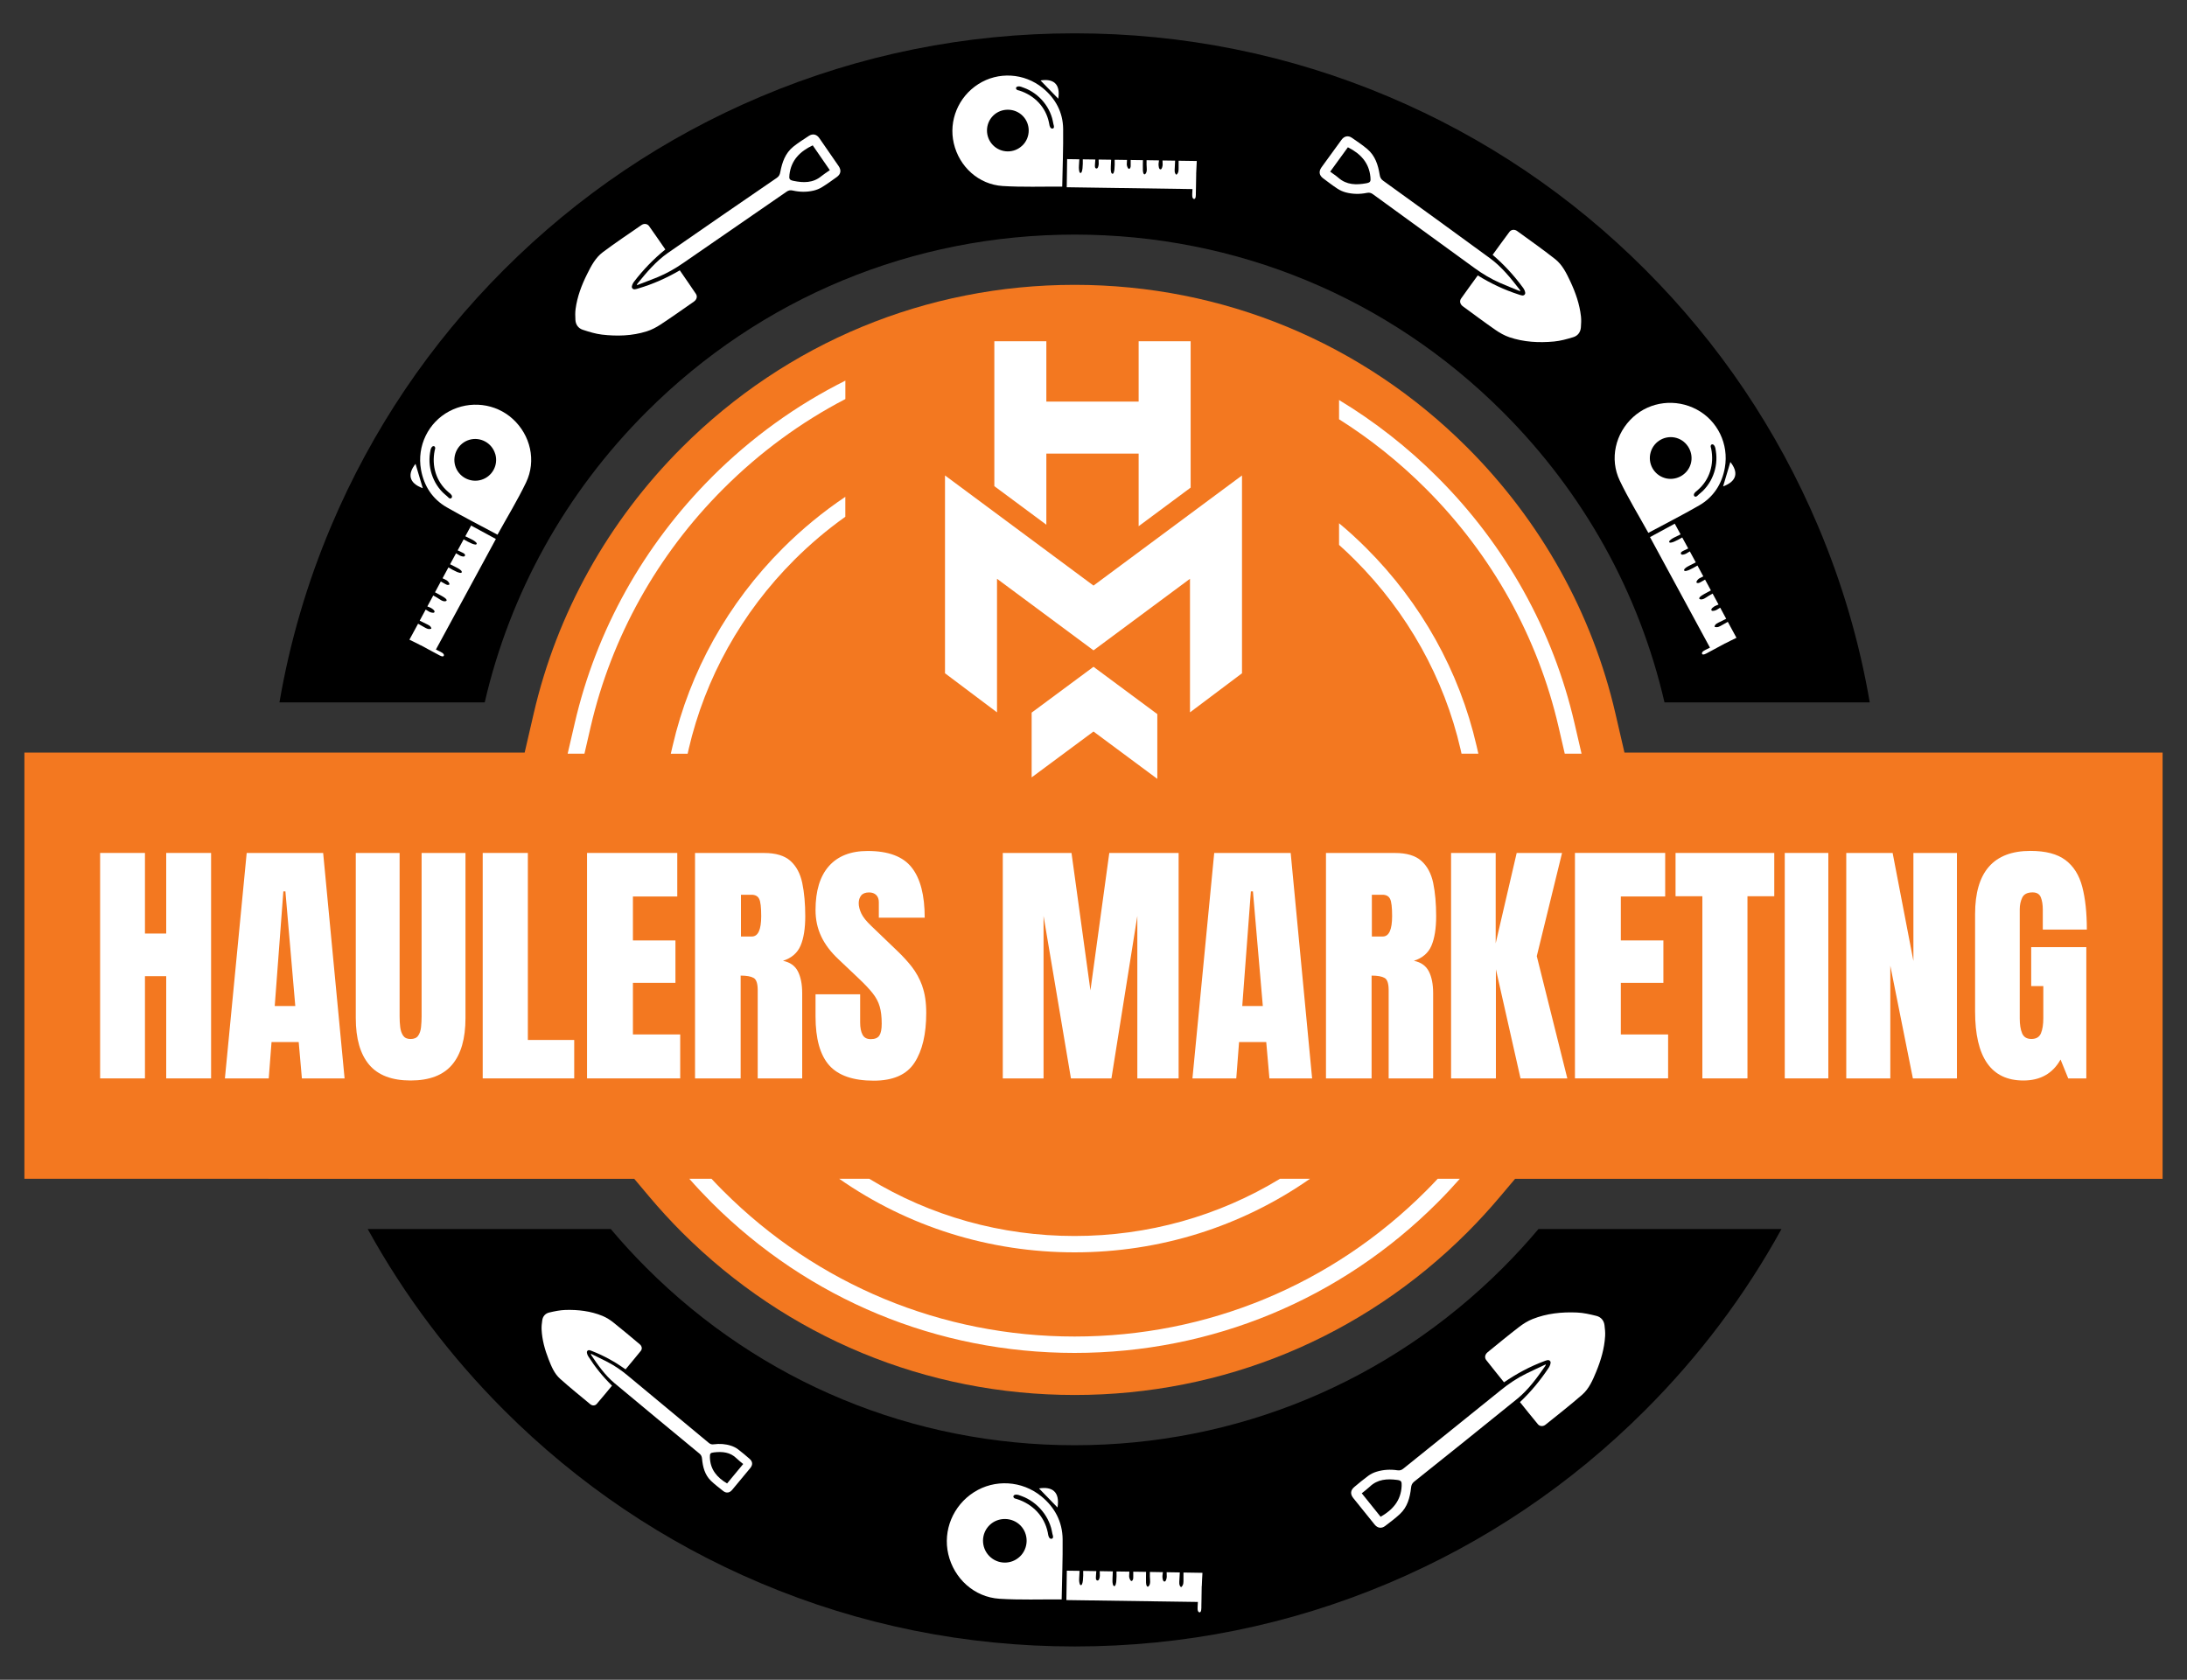 <svg xmlns="http://www.w3.org/2000/svg" id="Layer_1" viewBox="0 0 500 384.15"><rect x="0" y="0" width="500" height="384.15" fill="#333333" stroke="none"/><defs><style> .cls-1 { fill: #fff; } .cls-2 { fill: #f37820; } </style></defs><path class="cls-2" d="M494.42,172.11v97.47h-148.03l-3.45,4.09c-2.37,2.82-4.89,5.56-7.49,8.17-23.98,23.98-55.86,37.18-89.76,37.18s-65.78-13.21-89.76-37.18c-2.6-2.6-5.12-5.35-7.49-8.17l-3.44-4.09H5.58v-97.47h114.37l2.06-8.91c5.3-22.96,17.03-44.02,33.9-60.88,23.98-23.98,55.86-37.18,89.76-37.18s65.79,13.21,89.76,37.18c16.87,16.87,28.6,37.93,33.9,60.88l2.06,8.91h123.02Z"></path><path class="cls-2" d="M164.04,110.45c8.72-8.71,18.56-15.85,29.22-21.29v2.11c-10.16,5.29-19.56,12.18-27.89,20.51-15.1,15.09-25.59,33.92-30.34,54.44l-1.42,6.15h-1.92l1.52-6.56c4.82-20.87,15.48-40.01,30.83-55.35Z"></path><path class="cls-2" d="M178.97,125.38c4.43-4.42,9.21-8.35,14.29-11.76v4.56c-4.11,2.92-8,6.21-11.65,9.85-12.04,12.04-20.39,27-24.17,43.31,0,.02,0,.04-.01.07l-.22.96h-3.85l.42-1.8c3.93-17.02,12.64-32.64,25.19-45.19Z"></path><path class="cls-2" d="M337.56,170.53l.42,1.83h-3.84l-.22-.99c-3.76-16.31-12.13-31.3-24.18-43.35-1.18-1.18-2.38-2.32-3.6-3.41v-4.95c2.16,1.79,4.24,3.7,6.25,5.71,12.55,12.54,21.26,28.16,25.18,45.16Z"></path><path class="cls-2" d="M359.66,172.36h-1.93l-1.42-6.15c-4.74-20.52-15.22-39.34-30.32-54.44-6.09-6.09-12.75-11.4-19.86-15.89v-2.2c7.6,4.68,14.7,10.29,21.18,16.76,15.36,15.35,26.01,34.48,30.83,55.34l1.52,6.58Z"></path><path class="cls-1" d="M162.72,109.12c9.08-9.08,19.39-16.49,30.55-22.07v4.21c-10.16,5.29-19.56,12.18-27.89,20.51-15.1,15.09-25.59,33.92-30.34,54.44l-1.42,6.15h-3.84l1.62-6.99c4.9-21.21,15.74-40.65,31.33-56.25Z"></path><path class="cls-1" d="M361.58,172.36h-3.84l-1.42-6.15c-4.74-20.52-15.22-39.34-30.32-54.44-6.09-6.09-12.75-11.4-19.86-15.89v-4.4c8.09,4.89,15.65,10.79,22.5,17.64,15.6,15.59,26.43,35.04,31.32,56.24l1.62,7Z"></path><path class="cls-2" d="M299.49,269.58c-15.68,10.94-34.29,16.82-53.81,16.82s-38.13-5.88-53.81-16.82h6.87c14.01,8.53,30.13,13.08,46.93,13.08s32.94-4.55,46.96-13.08h6.86Z"></path><path class="cls-2" d="M331.24,269.58c-1.28,1.42-2.59,2.8-3.93,4.13-21.8,21.8-50.79,33.81-81.63,33.81s-59.82-12.01-81.63-33.81c-1.34-1.34-2.65-2.72-3.93-4.13h2.56c.88.95,1.78,1.89,2.7,2.8,21.46,21.45,49.98,33.27,80.31,33.27s58.86-11.82,80.31-33.27c.91-.91,1.81-1.84,2.7-2.8h2.55Z"></path><path class="cls-1" d="M333.75,269.58c-1.66,1.88-3.37,3.71-5.12,5.46-22.15,22.15-51.62,34.36-82.96,34.36s-60.79-12.21-82.96-34.37c-1.75-1.76-3.47-3.58-5.11-5.45h5.07c.88.95,1.78,1.89,2.7,2.8,21.46,21.45,49.98,33.27,80.31,33.27s58.86-11.82,80.31-33.27c.91-.91,1.81-1.84,2.7-2.8h5.07Z"></path><path class="cls-2" d="M296.13,269.58c-14.88,9.73-32.26,14.95-50.45,14.95s-35.57-5.22-50.45-14.95h3.51c14.01,8.53,30.13,13.08,46.93,13.08s32.94-4.55,46.96-13.08h3.49Z"></path><path class="cls-1" d="M299.49,269.58c-15.68,10.94-34.29,16.82-53.81,16.82s-38.13-5.88-53.81-16.82h6.87c14.01,8.53,30.13,13.08,46.93,13.08s32.94-4.55,46.96-13.08h6.86Z"></path><path class="cls-2" d="M180.3,126.7c4.03-4.03,8.37-7.65,12.96-10.81v2.29c-4.11,2.92-8,6.21-11.65,9.85-12.04,12.04-20.39,27-24.17,43.31l-1.84-.35c3.85-16.68,12.4-31.98,24.69-44.28Z"></path><path class="cls-2" d="M336.06,172.36h-1.93l-.22-.99c-3.76-16.31-12.13-31.3-24.18-43.35-1.18-1.18-2.38-2.32-3.6-3.41v-2.5c1.69,1.46,3.33,2.99,4.92,4.59,12.31,12.3,20.84,27.6,24.69,44.25l.32,1.41Z"></path><path class="cls-1" d="M178.97,125.38c4.43-4.42,9.21-8.35,14.29-11.76v4.56c-4.11,2.92-8,6.21-11.65,9.85-12.04,12.04-20.39,27-24.17,43.31,0,.02,0,.04-.01.07l-.22.96h-3.85l.42-1.8c3.93-17.02,12.64-32.64,25.19-45.19Z"></path><path class="cls-1" d="M337.98,172.36h-3.84l-.22-.99c-3.76-16.31-12.13-31.3-24.18-43.35-1.18-1.18-2.38-2.32-3.6-3.41v-4.95c2.16,1.79,4.24,3.7,6.25,5.71,12.55,12.54,21.26,28.16,25.18,45.16l.42,1.83Z"></path><path d="M351.73,281.07c-2.57,3.06-5.3,6.03-8.16,8.89-26.14,26.14-60.91,40.55-97.89,40.55s-71.74-14.4-97.88-40.55c-2.86-2.86-5.59-5.83-8.16-8.89h-55.57c8.35,15.16,18.79,29.05,31.18,41.44,16.94,16.94,36.67,30.24,58.63,39.53,22.74,9.62,46.9,14.49,71.8,14.49s49.06-4.87,71.8-14.49c21.97-9.29,41.7-22.59,58.63-39.53,12.4-12.39,22.84-26.28,31.18-41.44h-55.57Z"></path><path d="M427.48,160.62h-46.94c-5.76-24.96-18.41-47.87-36.97-66.42-26.14-26.15-60.91-40.55-97.89-40.55s-71.74,14.4-97.88,40.55c-18.56,18.56-31.21,41.47-36.98,66.42h-46.93c2.37-13.83,6.32-27.32,11.83-40.34,9.29-21.97,22.59-41.7,39.53-58.64,16.94-16.94,36.67-30.24,58.63-39.53,22.74-9.62,46.9-14.49,71.8-14.49s49.06,4.87,71.8,14.49c21.97,9.29,41.7,22.59,58.63,39.53,16.94,16.94,30.24,36.67,39.53,58.64,5.51,13.02,9.46,26.51,11.83,40.34Z"></path><g><path class="cls-1" d="M242.85,42.68c-4.55-.03-9.1.14-13.61-.14-5.51-.35-9.94-4.42-11.18-9.76-1.21-5.19,1.04-10.62,5.6-13.54,4.53-2.9,10.5-2.58,14.76.91,2.92,2.4,4.6,5.55,4.64,9.34.05,4.41-.13,8.83-.21,13.19ZM233.75,33.27c1.88-1.83,1.92-4.88.09-6.75-1.82-1.87-4.9-1.91-6.76-.09-1.88,1.84-1.91,4.86-.08,6.75,1.84,1.89,4.85,1.93,6.74.09ZM240.79,29.35c.06-.03.1-.08.13-.14.12-.26-.04-.61-.09-.87-.1-.44-.16-.88-.29-1.32-.26-.9-.64-1.77-1.14-2.57-.99-1.6-2.4-2.94-4.07-3.82-.4-.21-.81-.4-1.24-.55-.43-.16-.91-.39-1.38-.31-.3.05-.53.28-.38.58.14.29.48.29.74.37,3.43,1.11,6.02,3.74,6.75,7.32.08.4.12,1.01.48,1.28.14.1.34.12.49.03Z"></path><path class="cls-1" d="M273.48,39.76c-.03.99-.04,1.98-.05,2.96,0,.49-.02.99-.03,1.48,0,.28.06,1.45-.48,1.29-.1-.03-.18-.12-.23-.21-.14-.27-.12-.6-.12-.9,0-.1.05-1.14.06-1.14-9.69-.14-19.23-.28-28.75-.42.03-2.15.06-4.28.09-6.43l2.79.04c-.04.56-.08,1.38-.09,1.5-.01.33-.03.67.03.99.03.17.07.54.26.62.58.24.62-1.95.59-3.1l2.87.04c-.04.44-.07.99-.08,1.07,0,.21-.04.45,0,.66.03.13.11.25.22.3.48.22.63-.74.63-1.02,0-.33-.01-.66-.02-1l2.86.04c-.02.53-.06,1.38-.07,1.48-.01.48-.04.89.07,1.36.03.12.07.24.17.31.43.36.57-.76.59-.99.07-.71.07-1.43.05-2.15l2.82.04c-.02.33-.03.66-.05.98-.02.4.42,1.6.81.79.1-.21.08-.46.08-.69,0-.36,0-.71,0-1.07l2.8.04c-.02.48-.02,1.1-.02,1.17,0,.41-.01.82.01,1.23.02.23.06.55.2.74.05.07.13.12.21.1.05,0,.09-.04.13-.07.53-.49.31-1.46.3-2.12,0-.07,0-.6,0-1.04l2.84.04c-.05.36-.09.75-.1.82-.01.28.03,1.33.5,1.23.3-.06.43-.81.44-1.05,0-.33-.01-.65-.03-.98l2.88.04c-.03.58-.08,1.46-.08,1.58-.02.53-.14,1.22.32,1.61.02.01.03.03.05.03.02,0,.04-.02.05-.03.5-.47.45-.97.46-1.62,0-.52,0-1.03,0-1.55l4.15.06c-.05.9-.11,1.91-.14,2.91Z"></path><path class="cls-1" d="M241.94,22.57c-1.4-1.45-2.76-2.85-4.05-4.17,2.87-.47,4.61.74,4.05,4.17Z"></path></g><g><path class="cls-1" d="M376.85,121.86c-2.2-3.98-4.58-7.86-6.53-11.94-2.39-4.98-1.01-10.83,3.04-14.53,3.94-3.6,9.77-4.29,14.55-1.74,4.75,2.53,7.39,7.9,6.43,13.32-.66,3.72-2.59,6.72-5.88,8.62-3.82,2.2-7.76,4.2-11.61,6.27ZM380.6,109.32c2.51.74,5.2-.71,5.94-3.22.74-2.5-.73-5.2-3.23-5.94-2.52-.74-5.18.71-5.92,3.24-.75,2.53.69,5.17,3.22,5.92ZM387.47,113.54c.06.03.12.05.19.05.29-.02.51-.33.71-.5.34-.3.69-.57,1.01-.89.66-.67,1.23-1.43,1.69-2.25.91-1.65,1.39-3.54,1.34-5.42-.01-.45-.05-.9-.12-1.35-.07-.45-.11-.98-.41-1.35-.19-.24-.5-.33-.7-.05-.18.26-.02.56.04.83.71,3.54-.32,7.08-3.08,9.47-.31.27-.83.6-.88,1.04-.02.17.07.36.21.44Z"></path><path class="cls-1" d="M394.39,147.14c-.87.46-1.74.94-2.61,1.41-.43.24-.87.47-1.31.7-.24.13-1.24.76-1.36.21-.02-.1.01-.21.07-.3.17-.25.46-.4.73-.54.09-.05,1.02-.51,1.03-.51-4.62-8.52-9.17-16.91-13.71-25.28,1.89-1.03,3.76-2.04,5.66-3.07l1.33,2.45c-.51.24-1.24.6-1.35.66-.29.15-.6.3-.85.51-.13.11-.44.33-.41.53.08.62,2.01-.41,2.99-1l1.37,2.52c-.4.18-.9.42-.97.46-.19.1-.41.18-.57.33-.1.09-.16.21-.15.34.04.53.95.19,1.2.05.29-.16.57-.33.86-.51l1.36,2.51c-.47.24-1.23.62-1.33.67-.42.22-.8.4-1.15.73-.09.08-.17.18-.19.3-.1.55.94.12,1.15.03.66-.29,1.28-.64,1.9-1.01l1.34,2.48c-.29.15-.59.29-.88.44-.36.18-1.18,1.15-.29,1.09.23-.02.44-.16.64-.26.31-.17.62-.35.93-.53l1.33,2.47c-.43.22-.97.52-1.03.56-.36.19-.72.39-1.06.61-.19.13-.45.32-.55.54-.03.07-.04.17.02.23.03.04.08.06.13.08.68.22,1.43-.45,1.99-.78.06-.03.52-.3.9-.51l1.35,2.5c-.33.13-.7.29-.76.32-.25.12-1.14.68-.83,1.04.2.24.92-.02,1.13-.13.29-.16.56-.33.84-.51l1.37,2.54c-.53.26-1.31.65-1.41.7-.47.24-1.14.47-1.25,1.06,0,.02,0,.04,0,.06.01.02.03.03.05.03.66.2,1.07-.08,1.63-.39.45-.25.9-.5,1.35-.76l1.98,3.65c-.81.4-1.72.83-2.61,1.3Z"></path><path class="cls-1" d="M393.94,111.23c.57-1.93,1.13-3.8,1.66-5.57,1.82,2.27,1.61,4.38-1.66,5.57Z"></path></g><g><path class="cls-1" d="M102.13,116.01c-3.29-1.9-5.22-4.9-5.88-8.62-.96-5.42,1.68-10.78,6.43-13.32,4.78-2.55,10.61-1.85,14.55,1.74,4.05,3.7,5.43,9.55,3.04,14.53-1.96,4.08-4.33,7.95-6.53,11.94-3.85-2.07-7.79-4.07-11.61-6.27ZM113.22,103.82c-.74-2.53-3.4-3.98-5.92-3.24-2.5.73-3.97,3.43-3.23,5.94.74,2.51,3.42,3.97,5.94,3.22,2.53-.75,3.97-3.39,3.22-5.92ZM103.34,113.53c-.05-.44-.57-.78-.88-1.04-2.77-2.39-3.8-5.93-3.08-9.47.05-.27.22-.56.04-.83-.19-.28-.51-.19-.7.05-.3.38-.33.9-.41,1.35-.07.45-.11.9-.12,1.35-.04,1.88.43,3.77,1.34,5.42.46.82,1.02,1.58,1.69,2.25.32.32.67.59,1.01.89.2.18.42.49.71.5.07,0,.13-.01.19-.05.15-.08.23-.27.21-.44Z"></path><path class="cls-1" d="M96.21,147.57c.87.46,1.74.94,2.61,1.41.43.24.87.47,1.31.7.24.13,1.24.76,1.36.21.02-.1-.01-.21-.07-.3-.17-.25-.46-.4-.73-.54-.09-.05-1.02-.51-1.03-.51,4.62-8.52,9.17-16.91,13.71-25.28-1.89-1.03-3.76-2.04-5.66-3.07l-1.33,2.45c.51.24,1.24.6,1.35.66.29.15.6.3.85.51.13.11.44.33.41.53-.08.62-2.01-.41-2.99-1l-1.37,2.52c.4.18.9.42.97.46.19.1.41.18.57.33.1.09.16.21.15.34-.04.53-.95.19-1.2.05-.29-.16-.57-.33-.86-.51l-1.36,2.51c.47.24,1.23.62,1.33.67.42.22.8.4,1.15.73.09.08.17.18.19.3.1.55-.94.12-1.15.03-.66-.29-1.28-.64-1.9-1.01l-1.34,2.48c.29.15.59.29.88.44.36.18,1.18,1.15.29,1.09-.23-.02-.44-.16-.64-.26-.31-.17-.62-.35-.93-.53l-1.33,2.47c.43.22.97.52,1.03.56.36.19.72.39,1.06.61.19.13.45.32.55.54.03.07.04.17-.02.23-.03.04-.08.06-.13.08-.68.22-1.43-.45-1.99-.78-.06-.03-.52-.3-.9-.51l-1.35,2.5c.33.13.7.29.76.32.25.12,1.14.68.83,1.04-.2.24-.92-.02-1.13-.13-.29-.16-.56-.33-.84-.51l-1.37,2.54c.53.26,1.31.65,1.41.7.47.24,1.14.47,1.25,1.06,0,.02,0,.04,0,.06-.01.02-.03.03-.05.03-.66.2-1.07-.08-1.63-.39-.45-.25-.9-.5-1.35-.76l-1.98,3.65c.81.4,1.72.83,2.61,1.3Z"></path><path class="cls-1" d="M96.66,111.65c-.57-1.93-1.13-3.8-1.66-5.57-1.82,2.27-1.61,4.38,1.66,5.57Z"></path></g><g><path class="cls-1" d="M155.41,61.83c-3.03,1.76-6.14,3.15-9.44,4.12-.5.15-1.2.46-1.48-.14-.15-.32.16-.99.45-1.37,2.09-2.72,4.45-5.19,7.17-7.39-1.24-1.78-2.45-3.58-3.72-5.35-.39-.55-1.15-.64-1.74-.23-2.96,2.05-5.96,4.05-8.84,6.21-1.68,1.26-2.66,3.14-3.58,5-1.27,2.53-2.26,5.17-2.64,7.99-.11.81-.08,1.64-.04,2.46.05,1.12.68,1.96,1.7,2.29,1.43.47,2.89.92,4.37,1.1,3.44.4,6.89.31,10.22-.74,1.12-.35,2.2-.92,3.19-1.57,2.57-1.69,5.08-3.47,7.6-5.23.66-.46.87-1.18.46-1.79-1.2-1.79-2.43-3.56-3.67-5.36Z"></path><path class="cls-1" d="M145.74,64.86c2.09-2.57,4.23-5.12,6.96-7.02,8.27-5.76,16.58-11.46,24.89-17.16.51-.35.7-.75.8-1.32.42-2.23,1.14-4.33,2.97-5.81,1.12-.9,2.35-1.68,3.56-2.47.89-.58,1.78-.38,2.39.5,1.48,2.13,2.96,4.26,4.42,6.4.66.96.51,1.84-.43,2.51-1.1.79-2.2,1.59-3.35,2.3-.59.37-1.27.64-1.95.8-1.58.37-3.2.34-4.78-.02-.55-.12-.94-.04-1.39.27-7.87,5.44-15.76,10.86-23.63,16.31-1.86,1.29-3.8,2.39-5.89,3.25-1.52.62-3.06,1.19-4.73,1.83.1-.25.11-.32.15-.37ZM185.81,33.24c-2.9,1.37-4.93,3.38-5.32,6.68-.12,1.02-.02,1.25.96,1.45,2.24.46,4.42.5,6.33-1.08.6-.49,1.26-.9,1.94-1.37-1.33-1.94-2.63-3.82-3.91-5.68Z"></path></g><g><path class="cls-1" d="M337.85,62.99c2.99,1.84,6.06,3.3,9.33,4.35.5.16,1.19.49,1.48-.11.16-.32-.14-1-.42-1.38-2.03-2.77-4.32-5.29-6.99-7.57,1.28-1.75,2.54-3.52,3.85-5.26.41-.54,1.17-.61,1.75-.19,2.91,2.12,5.86,4.19,8.69,6.42,1.65,1.3,2.58,3.21,3.46,5.08,1.2,2.56,2.14,5.22,2.45,8.06.09.81.04,1.65-.02,2.47-.08,1.12-.72,1.94-1.75,2.25-1.44.44-2.91.85-4.4.99-3.45.32-6.89.14-10.2-.98-1.11-.38-2.18-.98-3.15-1.65-2.53-1.75-4.99-3.6-7.47-5.41-.65-.47-.84-1.2-.41-1.8,1.24-1.76,2.52-3.5,3.8-5.27Z"></path><path class="cls-1" d="M347.6,66.63c-1.65-.68-3.18-1.29-4.68-1.94-2.07-.91-3.98-2.06-5.81-3.39-7.73-5.64-15.49-11.25-23.22-16.88-.44-.32-.83-.42-1.39-.31-1.59.32-3.2.31-4.78-.1-.67-.17-1.35-.47-1.93-.85-1.13-.74-2.21-1.57-3.29-2.38-.92-.69-1.05-1.57-.37-2.52,1.52-2.1,3.04-4.2,4.57-6.29.63-.86,1.53-1.05,2.4-.44,1.19.82,2.4,1.63,3.5,2.56,1.8,1.52,2.47,3.65,2.83,5.88.09.57.27.98.77,1.34,8.17,5.9,16.34,11.8,24.46,17.76,2.69,1.97,4.76,4.57,6.79,7.19.04.05.05.12.14.38ZM304.11,39.26c.67.49,1.32.91,1.91,1.42,1.87,1.63,4.05,1.64,6.3,1.24.99-.18,1.09-.41.99-1.43-.31-3.31-2.28-5.36-5.15-6.81-1.33,1.83-2.67,3.68-4.05,5.58Z"></path></g><g><path class="cls-1" d="M242.72,365.77c-4.76-.03-9.51.15-14.23-.15-5.76-.37-10.39-4.62-11.69-10.2-1.26-5.43,1.09-11.11,5.86-14.16,4.74-3.03,10.98-2.69,15.43.95,3.06,2.5,4.8,5.8,4.85,9.77.05,4.61-.14,9.23-.22,13.79ZM233.21,355.93c1.96-1.91,2.01-5.1.1-7.06-1.91-1.95-5.12-1.99-7.07-.09-1.97,1.92-2,5.08-.08,7.06,1.93,1.98,5.07,2.02,7.05.09ZM240.57,351.84c.06-.03.11-.08.14-.15.13-.27-.04-.64-.1-.9-.1-.46-.17-.92-.3-1.38-.27-.95-.67-1.85-1.19-2.69-1.03-1.67-2.51-3.07-4.25-4-.42-.22-.85-.42-1.3-.58-.45-.17-.95-.4-1.44-.32-.31.05-.56.29-.4.61.15.3.5.3.77.39,3.59,1.16,6.29,3.91,7.05,7.66.08.42.12,1.06.5,1.34.14.1.36.12.51.03Z"></path><path class="cls-1" d="M274.74,362.71c-.03,1.03-.04,2.07-.05,3.1,0,.52-.02,1.03-.03,1.55,0,.29.06,1.52-.5,1.35-.11-.03-.19-.12-.24-.22-.15-.28-.13-.63-.12-.94,0-.11.05-1.2.06-1.2-10.13-.15-20.1-.29-30.06-.43.03-2.25.06-4.48.1-6.72l2.92.04c-.04.59-.09,1.44-.09,1.56-.01.34-.04.7.03,1.04.04.17.08.57.27.65.61.25.65-2.04.61-3.24l3,.05c-.04.46-.08,1.03-.08,1.12,0,.22-.04.47,0,.69.03.13.11.26.23.31.51.23.66-.77.66-1.07,0-.35-.01-.69-.02-1.04l2.99.05c-.02.56-.07,1.44-.07,1.55-.01.5-.05.93.08,1.42.03.12.08.25.17.33.45.37.59-.8.61-1.03.07-.75.07-1.5.05-2.25l2.94.04c-.02.34-.03.69-.05,1.03-.02.42.44,1.67.85.82.1-.22.08-.48.09-.72,0-.37,0-.74,0-1.12l2.93.04c-.02.5-.02,1.15-.02,1.22,0,.43-.01.86.01,1.28.02.24.06.58.21.78.05.07.14.12.22.11.05,0,.1-.04.14-.08.55-.51.32-1.53.31-2.21,0-.07,0-.62,0-1.08l2.97.05c-.05.37-.1.79-.1.85-.02.29.03,1.39.53,1.29.32-.07.45-.84.46-1.1,0-.34-.02-.68-.03-1.03l3.01.05c-.03.61-.08,1.53-.09,1.65-.02.55-.15,1.28.33,1.68.02.01.03.03.06.03.02,0,.04-.02.06-.03.52-.49.47-1.01.48-1.69,0-.54,0-1.08,0-1.62l4.34.07c-.05.94-.12,1.99-.15,3.04Z"></path><path class="cls-1" d="M241.77,344.75c-1.47-1.51-2.89-2.98-4.23-4.36,3-.5,4.82.77,4.23,4.36Z"></path></g><g><path class="cls-1" d="M143.03,313.16c-2.4-1.7-4.89-3.09-7.56-4.14-.41-.16-.97-.47-1.24,0-.15.26.06.84.27,1.17,1.54,2.42,3.32,4.65,5.42,6.7-1.16,1.4-2.31,2.8-3.5,4.18-.37.43-1.01.45-1.47.06-2.32-1.93-4.67-3.82-6.91-5.83-1.31-1.17-1.98-2.82-2.61-4.43-.87-2.21-1.5-4.48-1.61-6.86-.03-.68.05-1.38.15-2.06.13-.93.71-1.58,1.59-1.79,1.22-.29,2.48-.55,3.73-.59,2.9-.08,5.77.26,8.47,1.37.91.38,1.77.93,2.54,1.55,2.02,1.6,3.97,3.27,5.95,4.92.52.43.63,1.05.25,1.53-1.13,1.4-2.29,2.78-3.46,4.19Z"></path><path class="cls-1" d="M135.09,309.59c1.34.66,2.58,1.25,3.8,1.88,1.68.87,3.22,1.93,4.67,3.15,6.15,5.13,12.32,10.23,18.48,15.35.35.29.67.4,1.14.33,1.35-.18,2.69-.09,3.99.34.55.18,1.1.46,1.57.81.91.68,1.76,1.43,2.62,2.16.73.63.79,1.37.17,2.12-1.38,1.68-2.77,3.34-4.16,5.01-.58.69-1.33.79-2.03.24-.95-.75-1.92-1.49-2.79-2.32-1.42-1.37-1.87-3.18-2.05-5.06-.05-.48-.17-.83-.57-1.16-6.5-5.37-13-10.74-19.47-16.15-2.14-1.79-3.73-4.07-5.28-6.37-.03-.04-.03-.1-.1-.32ZM169.92,334.81c-.53-.44-1.06-.83-1.52-1.29-1.47-1.46-3.29-1.59-5.19-1.37-.83.09-.93.28-.91,1.14.08,2.78,1.62,4.6,3.93,5.96,1.21-1.46,2.43-2.93,3.68-4.44Z"></path></g><g><path class="cls-1" d="M343.85,316.12c2.9-1.98,5.89-3.6,9.11-4.8.49-.18,1.16-.54,1.49.03.17.31-.09,1-.35,1.4-1.89,2.86-4.06,5.5-6.6,7.9,1.36,1.69,2.71,3.39,4.1,5.06.43.52,1.2.55,1.75.1,2.81-2.26,5.65-4.48,8.36-6.84,1.58-1.38,2.42-3.33,3.21-5.25,1.08-2.62,1.88-5.32,2.05-8.17.05-.82-.04-1.65-.14-2.46-.13-1.12-.82-1.9-1.86-2.16-1.46-.36-2.95-.71-4.44-.77-3.46-.15-6.89.2-10.14,1.49-1.09.43-2.13,1.08-3.07,1.8-2.44,1.87-4.81,3.84-7.2,5.78-.62.51-.78,1.24-.32,1.82,1.33,1.7,2.69,3.37,4.05,5.07Z"></path><path class="cls-1" d="M353.28,312.39c-1.89,2.72-3.84,5.42-6.42,7.52-7.82,6.35-15.69,12.65-23.56,18.94-.48.39-.64.8-.7,1.38-.25,2.25-.82,4.41-2.54,6.01-1.05.98-2.22,1.85-3.37,2.73-.85.65-1.75.51-2.42-.32-1.63-2.01-3.26-4.03-4.88-6.06-.73-.91-.64-1.8.25-2.54,1.04-.87,2.08-1.74,3.17-2.54.56-.41,1.22-.74,1.89-.94,1.55-.48,3.16-.57,4.77-.33.56.08.94-.03,1.37-.38,7.45-6.01,14.92-11.99,22.36-18.01,1.76-1.42,3.62-2.67,5.64-3.67,1.47-.73,2.96-1.41,4.58-2.17-.08.26-.09.33-.13.38ZM315.64,346.87c2.79-1.58,4.66-3.73,4.81-7.05.04-1.03-.07-1.25-1.06-1.38-2.27-.29-4.44-.17-6.23,1.55-.56.53-1.19.99-1.83,1.51,1.47,1.84,2.9,3.62,4.32,5.38Z"></path></g><g><path class="cls-1" d="M38,195.06v18.43h-4.86v-18.43h-10.25v51.56h10.25v-23.38h4.86v23.38h10.26v-51.56h-10.26Z"></path><path class="cls-1" d="M73.89,195.06h-17.49l-4.98,51.56h10.02l.64-8.32h6.21l.73,8.32h9.76l-4.9-51.56ZM62.81,230.07l1.97-26.22h.47l2.26,26.22h-4.69Z"></path><path class="cls-1" d="M96.39,195.06v37.36c0,.86-.05,1.69-.13,2.49-.09.8-.31,1.45-.66,1.95-.35.5-.93.75-1.73.75s-1.34-.25-1.7-.76c-.35-.51-.57-1.16-.67-1.95-.1-.79-.14-1.61-.14-2.47v-37.36h-10.02v37.76c0,4.69,1.02,8.24,3.05,10.65,2.03,2.41,5.2,3.62,9.49,3.62s7.46-1.21,9.49-3.62c2.03-2.41,3.05-5.96,3.05-10.65v-37.76h-10.02Z"></path><path class="cls-1" d="M120.68,237.84v-42.78h-10.32v51.56h20.92v-8.79h-10.6Z"></path><path class="cls-1" d="M144.7,236.58v-11.81h9.72v-9.7h-9.72v-10.05h10.14v-9.96h-20.63v51.56h21.3v-10.05h-10.81Z"></path><path class="cls-1" d="M179.01,219.73c1.97-.64,3.31-1.8,4.02-3.48.72-1.68,1.07-3.93,1.07-6.74s-.23-5.44-.69-7.6c-.46-2.16-1.36-3.84-2.71-5.04-1.34-1.2-3.34-1.8-5.98-1.8h-15.82v51.56h10.43v-23.52c1.37,0,2.36.18,2.98.54s.92,1.29.92,2.8v20.18h10.17v-19.51c0-2.03-.33-3.69-.98-4.97-.65-1.28-1.79-2.09-3.41-2.42ZM171.89,214.17h-2.49v-9.55h2.4c.86,0,1.45.31,1.76.94.32.63.47,1.94.47,3.95,0,3.1-.71,4.66-2.14,4.66Z"></path><path class="cls-1" d="M210.86,225.49c-.61-1.67-1.41-3.13-2.4-4.4-.99-1.26-2.09-2.45-3.28-3.59l-5.95-5.71c-1.16-1.1-1.93-2.06-2.32-2.9s-.59-1.62-.59-2.34.2-1.31.57-1.77c.38-.46.98-.69,1.8-.69.68,0,1.23.2,1.63.59.4.39.6.94.6,1.64v3.55h10.49c0-5.14-.99-8.97-2.98-11.48-1.98-2.52-5.33-3.78-10.06-3.78-3.87,0-6.82,1.16-8.86,3.46-2.04,2.3-3.06,5.66-3.06,10.05s1.73,7.93,5.19,11.2l4.63,4.39c1.37,1.29,2.44,2.42,3.21,3.39.78.97,1.32,1.98,1.63,3.05.32,1.07.47,2.39.47,3.97,0,1.25-.18,2.15-.54,2.7-.36.55-1.01.82-1.95.82s-1.53-.34-1.89-1.01-.55-1.6-.55-2.8v-6.44h-10.2v5.04c0,5.11,1.04,8.84,3.12,11.19,2.08,2.34,5.48,3.52,10.18,3.52,4.43,0,7.55-1.37,9.33-4.12,1.79-2.74,2.68-6.53,2.68-11.38,0-2.4-.3-4.44-.91-6.11Z"></path><path class="cls-1" d="M253.61,195.06l-4.31,31.44-4.33-31.44h-15.71v51.56h9.32v-37.15l6.26,37.15h9.26l5.92-37.15v37.15h9.44v-51.56h-15.85Z"></path><path class="cls-1" d="M295.09,195.06h-17.49l-4.98,51.56h10.02l.64-8.32h6.21l.73,8.32h9.76l-4.9-51.56ZM284.01,230.07l1.97-26.22h.47l2.26,26.22h-4.69Z"></path><path class="cls-1" d="M323.24,219.73c1.98-.64,3.32-1.8,4.03-3.48.71-1.68,1.07-3.93,1.07-6.74s-.23-5.44-.68-7.6c-.46-2.16-1.36-3.84-2.71-5.04-1.34-1.2-3.34-1.8-5.98-1.8h-15.82v51.56h10.43v-23.52c1.37,0,2.36.18,2.98.54s.92,1.29.92,2.8v20.18h10.17v-19.51c0-2.03-.33-3.69-.98-4.97-.66-1.28-1.79-2.09-3.41-2.42ZM316.13,214.17h-2.49v-9.55h2.4c.86,0,1.45.31,1.76.94.32.63.47,1.94.47,3.95,0,3.1-.71,4.66-2.14,4.66Z"></path><path class="cls-1" d="M351.34,218.68l5.78-23.61h-10.37l-4.8,20.66v-20.66h-10.2v51.56h10.25v-24.96l5.63,24.96h10.7l-6.98-27.95Z"></path><path class="cls-1" d="M370.56,236.58v-11.81h9.73v-9.7h-9.73v-10.05h10.14v-9.96h-20.63v51.56h21.3v-10.05h-10.82Z"></path><path class="cls-1" d="M383.07,195.06v9.9h6.13v41.66h10.31v-41.66h6.13v-9.9h-22.56Z"></path><path class="cls-1" d="M408.04,195.06v51.56h9.96v-51.56h-9.96Z"></path><path class="cls-1" d="M437.45,195.06v24.7l-4.75-24.7h-10.6v51.56h10.07v-25.78l5.16,25.78h10.07v-51.56h-9.96Z"></path><path class="cls-1" d="M464.4,225.51h2.75v7.35c0,1.43-.18,2.57-.54,3.44-.36.87-1.09,1.3-2.18,1.3s-1.76-.44-2.13-1.3c-.36-.87-.54-1.99-.54-3.39v-24.99c0-.96.19-1.84.57-2.64.38-.8,1.17-1.2,2.36-1.2.95,0,1.59.37,1.89,1.13.3.75.45,1.68.45,2.8v4.57h10.07c0-3.84-.35-7.11-1.05-9.78-.7-2.68-1.98-4.71-3.84-6.11-1.86-1.4-4.52-2.1-8-2.1-8.44,0-12.66,4.82-12.66,14.45v22.24c0,10.55,3.68,15.82,11.05,15.82,3.87,0,6.7-1.6,8.49-4.8l1.76,4.33h4.13v-30.03h-12.6v8.91Z"></path></g><g><polygon class="cls-1" points="264.59 163.31 264.59 178.12 250 167.29 235.86 177.78 235.86 162.97 250 152.49 264.59 163.31"></polygon><polygon class="cls-1" points="272.21 78.04 272.21 111.51 260.32 120.34 260.32 103.74 239.22 103.74 239.22 120 227.33 111.18 227.33 78.04 239.22 78.04 239.22 91.84 260.32 91.84 260.32 78.04 272.21 78.04"></polygon><polygon class="cls-1" points="283.95 108.73 283.95 153.97 272.06 162.91 272.06 132.36 250 148.73 227.94 132.36 227.94 162.91 216.05 153.97 216.05 108.73 250 133.92 283.95 108.73"></polygon></g></svg>